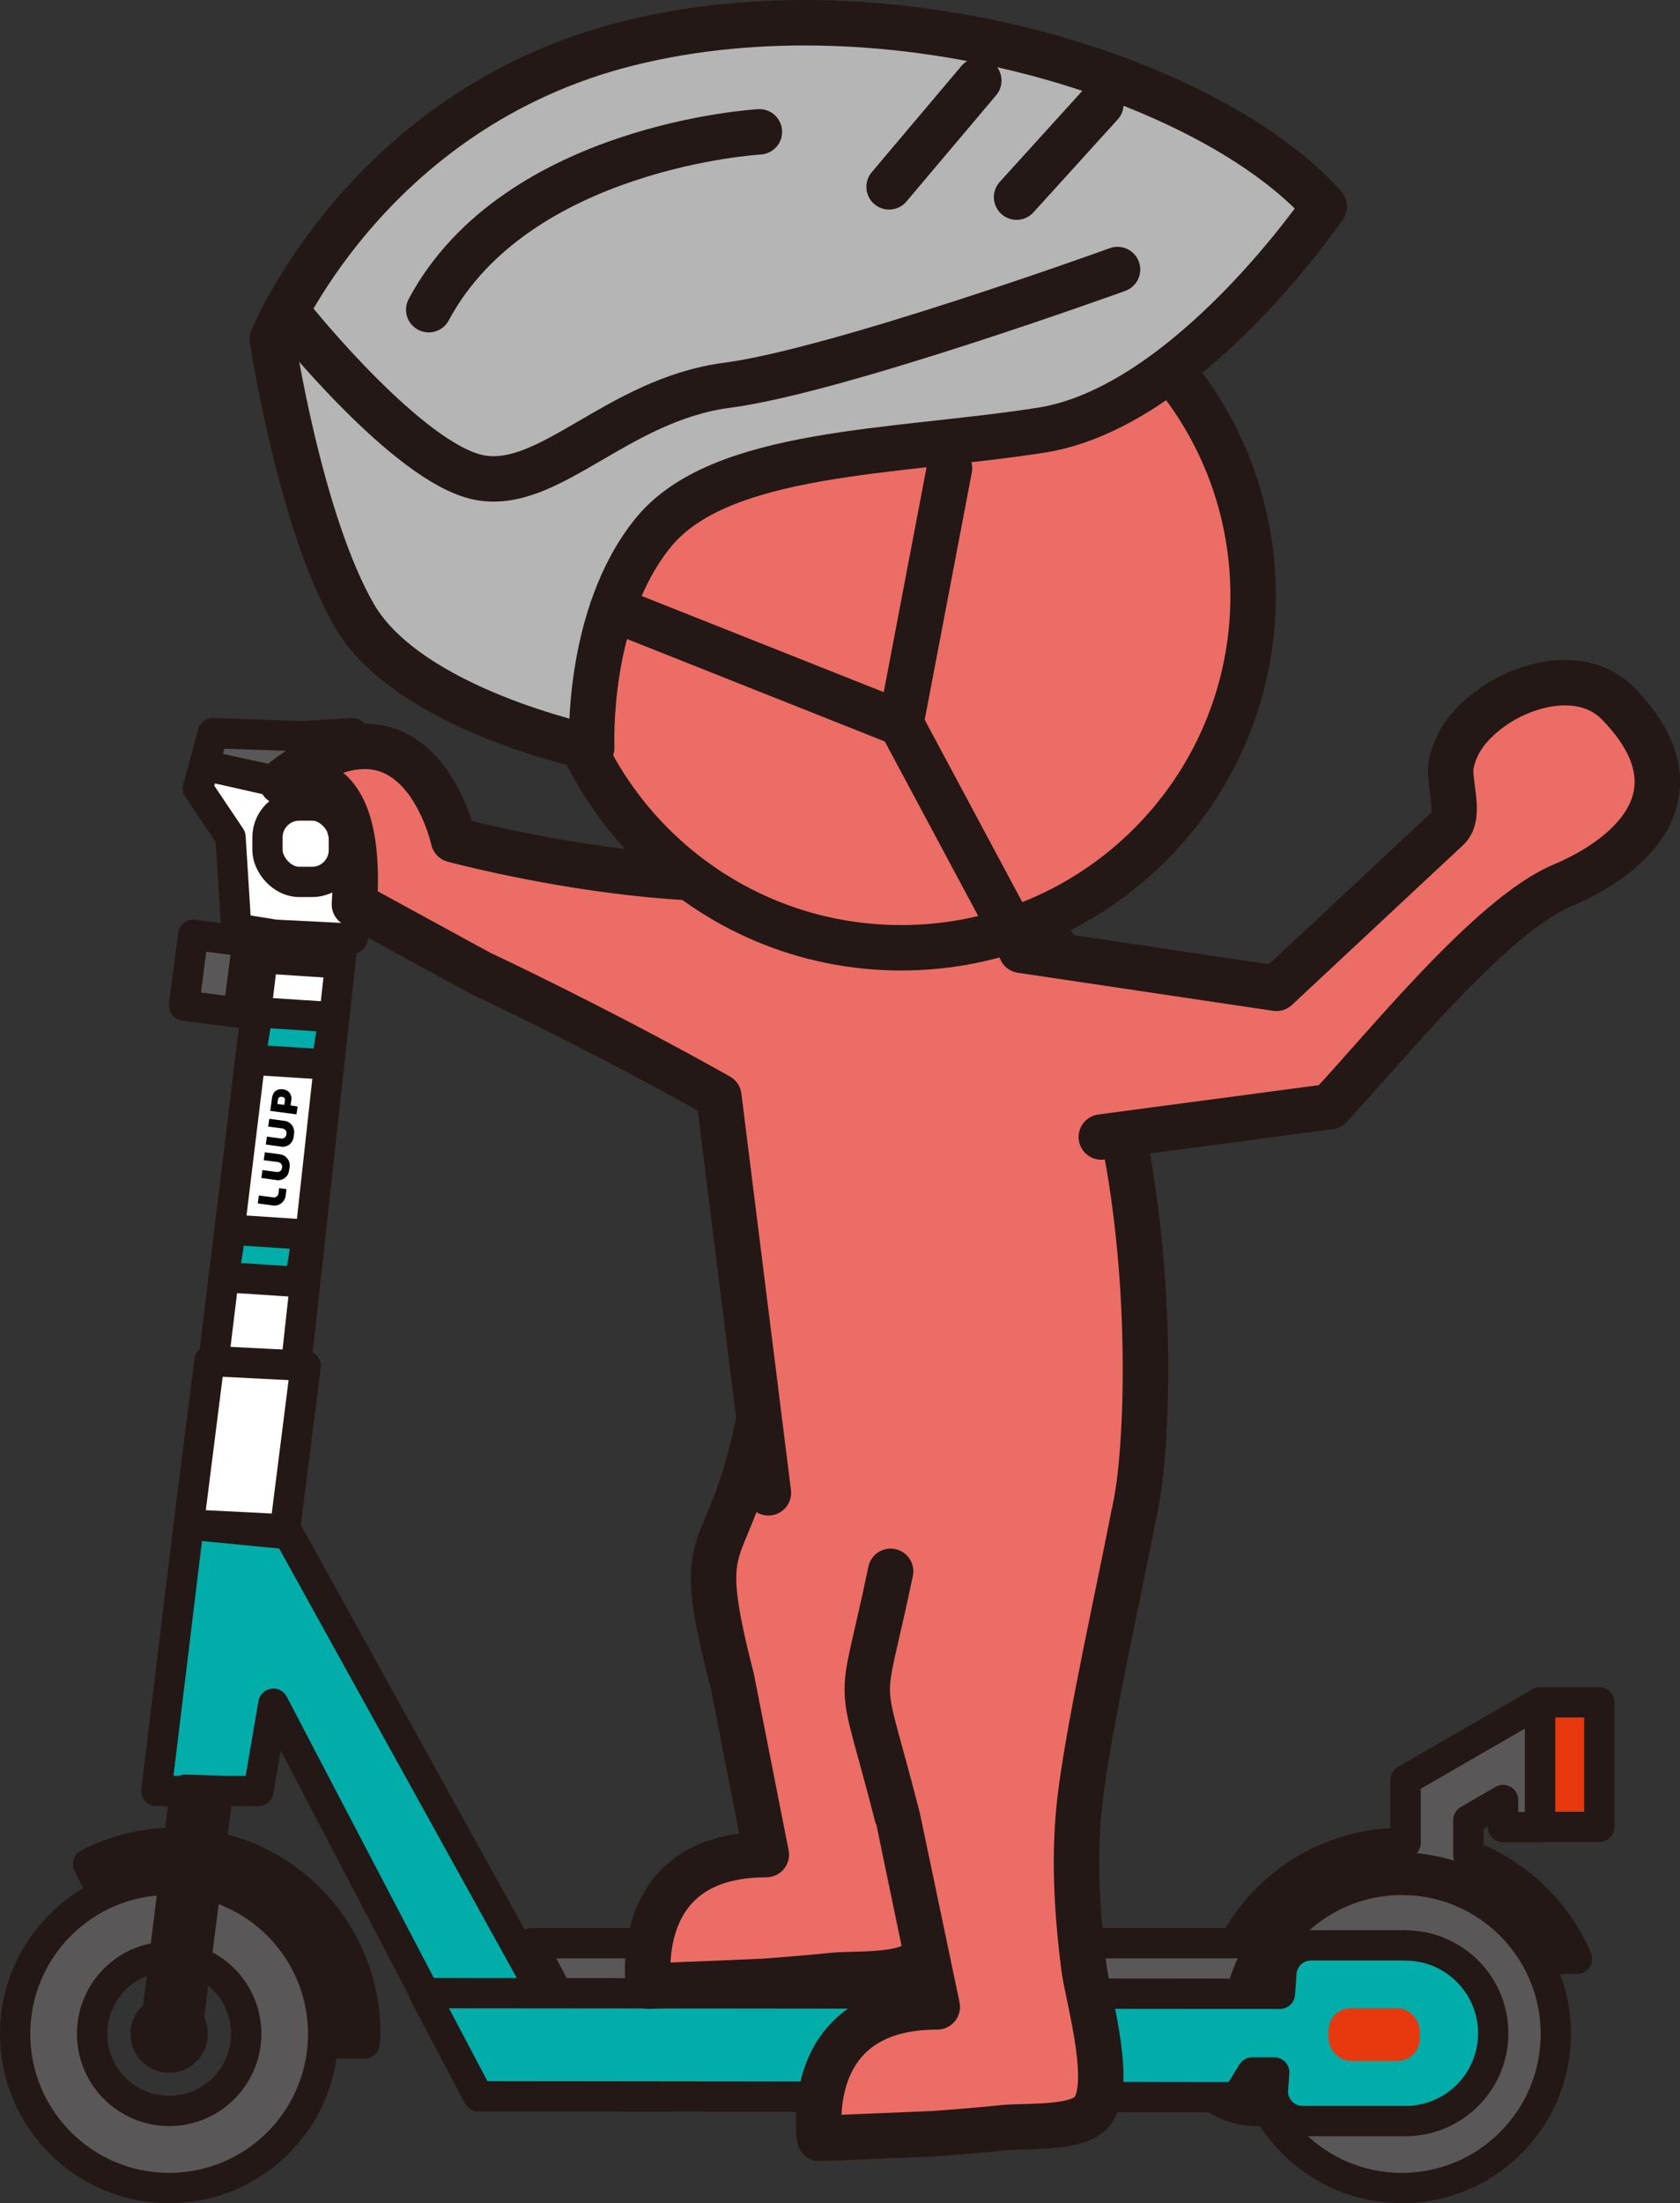 <?xml version="1.0" encoding="UTF-8"?><svg id="_レイヤー_2" xmlns="http://www.w3.org/2000/svg" viewBox="0 0 120.97 158.58"><rect x="0" y="0" width="120.97" height="158.58" fill="#333333" stroke="none"/><g id="_レイヤー_7"><path d="M90.51,151.94c-3.06,0-5.55-2.48-5.55-5.55s2.48-5.55,5.55-5.55,5.55,2.48,5.55,5.55-2.48,5.55-5.55,5.55Z" fill="#595757" stroke="#231815" stroke-linecap="round" stroke-linejoin="round" stroke-width="2.18"/><circle cx="90.51" cy="146.4" r="1.7" fill="#231815" stroke="#231815" stroke-linecap="round" stroke-linejoin="round" stroke-width="2.18"/><path d="M12.18,135.31c-6.13,0-11.09,4.97-11.09,11.09s4.97,11.09,11.09,11.09,11.09-4.97,11.09-11.09-4.97-11.09-11.09-11.09ZM12.18,151.94c-3.06,0-5.55-2.48-5.55-5.55s2.48-5.55,5.55-5.55,5.55,2.48,5.55,5.55-2.48,5.55-5.55,5.55Z" fill="#595757" stroke="#231815" stroke-linecap="round" stroke-linejoin="round" stroke-width="2.18"/><circle cx="12.18" cy="146.4" r="1.7" fill="#231815" stroke="#231815" stroke-linecap="round" stroke-linejoin="round" stroke-width="2.18"/><path d="M100.94,135.31c-6.13,0-11.09,4.97-11.09,11.09s4.97,11.09,11.09,11.09,11.09-4.97,11.09-11.09-4.97-11.09-11.09-11.09ZM100.94,151.94c-3.06,0-5.55-2.48-5.55-5.55s2.48-5.55,5.55-5.55,5.55,2.48,5.55,5.55-2.48,5.55-5.55,5.55Z" fill="#595757" stroke="#231815" stroke-linecap="round" stroke-linejoin="round" stroke-width="2.18"/><circle cx="100.94" cy="146.4" r="1.7" fill="#231815" stroke="#231815" stroke-linecap="round" stroke-linejoin="round" stroke-width="2.18"/><rect x="110.89" y="122.53" width="4.27" height="8.97" fill="#e8380d" stroke="#231815" stroke-linecap="round" stroke-linejoin="round" stroke-width="2.18"/><polygon points="26.22 53.68 20.81 53.34 13.77 111.16 19.29 116.72 26.22 53.68" fill="#fff" stroke="#231815" stroke-linecap="round" stroke-linejoin="round" stroke-width="2.18"/><polygon points="13.59 109.73 11.26 128.91 18.61 128.91 19.68 122.63 31.87 145.93 40.34 145.77 20.78 110.43 13.59 109.73" fill="#00ada9" stroke="#231815" stroke-linecap="round" stroke-linejoin="round" stroke-width="2.18"/><polygon points="14.7 55.09 14.25 56.75 16.6 60.25 17.01 66.83 19.8 67.28 25.38 67.56 28.46 58.22 14.7 55.09" fill="#fff" stroke="#231815" stroke-linecap="round" stroke-linejoin="round" stroke-width="2.18"/><polygon points="27.21 56.08 25.38 52.77 21.73 52.99 15.33 52.77 14.7 55.09 26.67 57.69 27.21 56.08" fill="#595757" stroke="#231815" stroke-linecap="round" stroke-linejoin="round" stroke-width="2.18"/><path d="M25.21,140.98c-2.09-4.9-6.94-8.34-12.61-8.34-2.26,0-4.39.55-6.26,1.52l.79,1.63c1.64-.86,3.49-1.36,5.47-1.36,4.65,0,8.66,2.67,10.63,6.55.82,1.61,1.28,3.43,1.28,5.36,0,.25-.02.5-.04.74h1.79c.01-.25.04-.49.04-.74,0-1.9-.39-3.71-1.09-5.36Z" fill="#595757" stroke="#231815" stroke-linecap="round" stroke-linejoin="round" stroke-width="2.18"/><path d="M90.32,140.98c1.96-3.88,5.98-6.55,10.63-6.55.51,0,1.02.04,1.51.11.21.03.42.07.62.11.29.05.57.11.86.19.19.05.38.1.56.15,3.09.97,5.63,3.15,7.07,6h1.98c-1.47-3.44-4.3-6.15-7.82-7.47v-2.51l2.5-1.45v1.95h2.66v-8.97s-2.66,1.53-2.66,1.53l-4.97,2.87-2.05,1.18v4.54c-.09,0-.18-.01-.27-.01-5.22,0-9.75,2.92-12.06,7.22h-50.62l1.91,3.65h47.37c-.19.91-.3,1.86-.3,2.83,0,.25.02.5.04.74h1.79c-.02-.25-.04-.49-.04-.74,0-1.93.47-3.75,1.28-5.36Z" fill="#595757" stroke="#231815" stroke-linecap="round" stroke-linejoin="round" stroke-width="2.18"/><path d="M101.2,140.02h-6.79c-1.19,0-2.15.96-2.15,2.15l-.1,1.34h-4.41l-57.23-.05,3.92,7.43,54.64.06,1.09-1.78h1.58l-.1,1.35c0,1.19.96,2.15,2.15,2.15h7.4c3.49,0,6.32-2.83,6.32-6.32h0c0-3.49-2.83-6.32-6.32-6.32Z" fill="#00ada9" stroke="#231815" stroke-linecap="round" stroke-linejoin="round" stroke-width="2.18"/><polygon points="13.51 145.92 11.28 145.35 13.33 128.82 15.7 128.89 13.51 145.92" fill="#231815" stroke="#231815" stroke-linecap="round" stroke-linejoin="round" stroke-width="2.18"/><polygon points="22.01 98.31 15.08 97.96 13.59 109.73 20.52 110.08 22.01 98.31" fill="#fff" stroke="#231815" stroke-linecap="round" stroke-linejoin="round" stroke-width="2.18"/><polygon points="22.13 88.87 16.63 88.51 16.1 91.92 21.59 92.28 22.13 88.87" fill="#00ada9" stroke="#231815" stroke-linecap="round" stroke-linejoin="round" stroke-width="2.18"/><polygon points="24.04 73.22 18.55 72.86 18.01 76.27 23.5 76.62 24.04 73.22" fill="#00ada9" stroke="#231815" stroke-linecap="round" stroke-linejoin="round" stroke-width="2.18"/><polygon points="24.4 68.32 18.9 67.96 18.96 68.98 24.46 69.34 24.4 68.32" fill="#231815" stroke="#231815" stroke-linecap="round" stroke-linejoin="round" stroke-width="2.18"/><rect x="95.67" y="144.55" width="6.55" height="3.79" rx="1.58" ry="1.58" fill="#e8380d"/><path d="M18.99,83.51l1.08.14s.13.06.16.1c.1.11.1.23.07.36-.03.15-.2.27-.35.25l-1.05-.14-.08.57,1.16.16c.35.02.68-.19.79-.52.05-.13.07-.35.09-.49.03-.42-.26-.78-.67-.85l-1.12-.15-.08.57Z"/><path d="M19.31,81.09l1.08.14s.1.05.12.07c.13.1.14.25.1.4-.03.14-.2.27-.34.25l-1.05-.14-.08.57,1.16.16c.35.03.69-.19.8-.52.05-.13.07-.35.08-.49.03-.39-.23-.75-.61-.84l-1.18-.16-.08.57Z"/><path d="M19.6,78.93l-.14,1.03,1.89.25.08-.57-.5-.07s0-.01,0-.02c0-.14.05-.31.06-.45.02-.32-.2-.61-.52-.68-.41-.09-.76.07-.86.49ZM20.52,79.12s0,.04,0,.05l-.05.36-.5-.07h0s.05-.35.05-.35c0-.01.04-.08.05-.09.13-.14.4-.09.45.1Z"/><path d="M20.04,85.96c-.02.11-.21.25-.32.23l-1.08-.14-.08.57,1.11.15c.42.05.8-.23.89-.64.03-.18.04-.37.07-.54l-.53-.07h0s-.06.44-.06.44Z"/><rect x="19.26" y="57.98" width="5.5" height="5.5" rx="2.29" ry="2.29" fill="#fff" stroke="#231815" stroke-linecap="round" stroke-linejoin="round" stroke-width="2.18"/><rect x="13.57" y="67.51" width="3.94" height="5.14" transform="translate(9.1 -1.41) rotate(7.36)" fill="#595757" stroke="#231815" stroke-linecap="round" stroke-linejoin="round" stroke-width="2.18"/><path d="M70.89,85.89c.07.3.13.61.17.92.41,2.9-.6,5.26-1.26,7.96-.52,2.16-.76,4.47-1.18,6.69-1.05,5.55-2.38,11.04-3.11,16.67-.54,4.18-.3,8.38.23,12.54.28,2.18,2.29,8.83.43,10.52-1.22,1.11-4.75.84-6.23,1-1.68.17-3.37.31-5.05.43l-8.18.34s-1.46-9.47,8.47-9.47c0,0-2.5-12.67-2.5-12.68-2.91-11.36-.34-7.55,1.92-18.38.38-1.83-.08-23.46.85-24.03,5.36-3.28,13.81.47,15.44,7.5Z" fill="#ec6d65" stroke="#231815" stroke-linecap="round" stroke-linejoin="round" stroke-width="3.27"/><path d="M67.76,89.36c5.36-3.28,10.3-1.55,11.93,5.47.07.3,1.99,6.45,2.03,6.77.41,2.9-.25-.22-.9,2.48-.52,2.16,1.32,2.29.9,4.51-1.05,5.55-3.17,14.88-3.9,20.5-.54,4.18-.3,8.38.23,12.54.28,2.18,2.29,8.83.43,10.52-1.22,1.11-4.75.84-6.23,1-1.68.17-3.37.31-5.05.43l-8.18.34s-1.46-9.47,8.47-9.47c0,0-2.85-13.58-2.85-13.59-2.91-11.36-2.76-6.94-.51-17.76" fill="#ec6d65" stroke="#231815" stroke-linecap="round" stroke-linejoin="round" stroke-width="3.27"/><path d="M81.73,108.59c1.68-7.53,2.09-45.01-16.24-48.04-9.65,6.18-32.84-.11-32.84-.11,0,0-2.47-11.52-12.07-4.39-1.85,1.37,5.74-3.65,4.94,9.05l9.05,4.94s8.23,3.84,17.19,8.87l3.57,28.54" fill="#ec6d65" stroke="#231815" stroke-linecap="round" stroke-linejoin="round" stroke-width="3.27"/><path d="M39.55,42.88c0,13.99,11.34,25.34,25.34,25.34s25.34-11.34,25.34-25.34-11.34-25.34-25.34-25.34c-13.99,0-25.34,11.34-25.34,25.34Z" fill="#ec6d65" stroke="#231815" stroke-linecap="round" stroke-linejoin="round" stroke-width="3.27"/><path d="M95.35,14.86s-9.81,14.44-20.36,16.1c-10.55,1.65-23.14,1.41-27.98,7.41-4.85,6-4.4,15.44-4.4,15.44,0,0-13.17-2.72-17.1-9.51-3.92-6.79-5.9-19.89-5.9-19.89,0,0,6.72-16.57,25.64-21.29s41.92,2.54,50.1,11.74Z" fill="#b5b5b6" stroke="#231815" stroke-linecap="round" stroke-linejoin="round" stroke-width="3.27"/><path d="M80.47,19.4s-20.14,7.29-28.11,8.33c-7.97,1.04-12.85,7.67-17.91,6.63-5.06-1.04-13.29-11.3-13.29-11.3" fill="none" stroke="#231815" stroke-linecap="round" stroke-linejoin="round" stroke-width="3.27"/><line x1="70.48" y1="5.8" x2="64.02" y2="13.45" fill="none" stroke="#231815" stroke-linecap="round" stroke-linejoin="round" stroke-width="3.27"/><line x1="79.27" y1="7.5" x2="73.2" y2="14.19" fill="none" stroke="#231815" stroke-linecap="round" stroke-linejoin="round" stroke-width="3.27"/><path d="M54.68,9.49s-17.48.99-23.81,12.8" fill="none" stroke="#231815" stroke-linecap="round" stroke-linejoin="round" stroke-width="3.27"/><polyline points="68.37 33.7 64.87 52.07 44.1 43.82" fill="none" stroke="#231815" stroke-linecap="round" stroke-linejoin="round" stroke-width="3.27"/><line x1="72.29" y1="65.93" x2="64.87" y2="52.07" fill="none" stroke="#231815" stroke-linecap="round" stroke-linejoin="round" stroke-width="3.27"/><path d="M73.53,68.4l18.38,2.74s12.14-11.33,12.34-11.52c1.01-.96-.01-3.39.25-4.63.35-1.67,1.37-2.9,2.73-3.92,2.54-1.92,6.81-2.98,9.3-.41,6.07,6.23,1.17,10.88-4.04,13.08-5.18,2.18-12.88,11.82-16.73,15.91l-16.46,2.19" fill="#ec6d65" stroke="#231815" stroke-linecap="round" stroke-linejoin="round" stroke-width="3.27"/></g></svg>